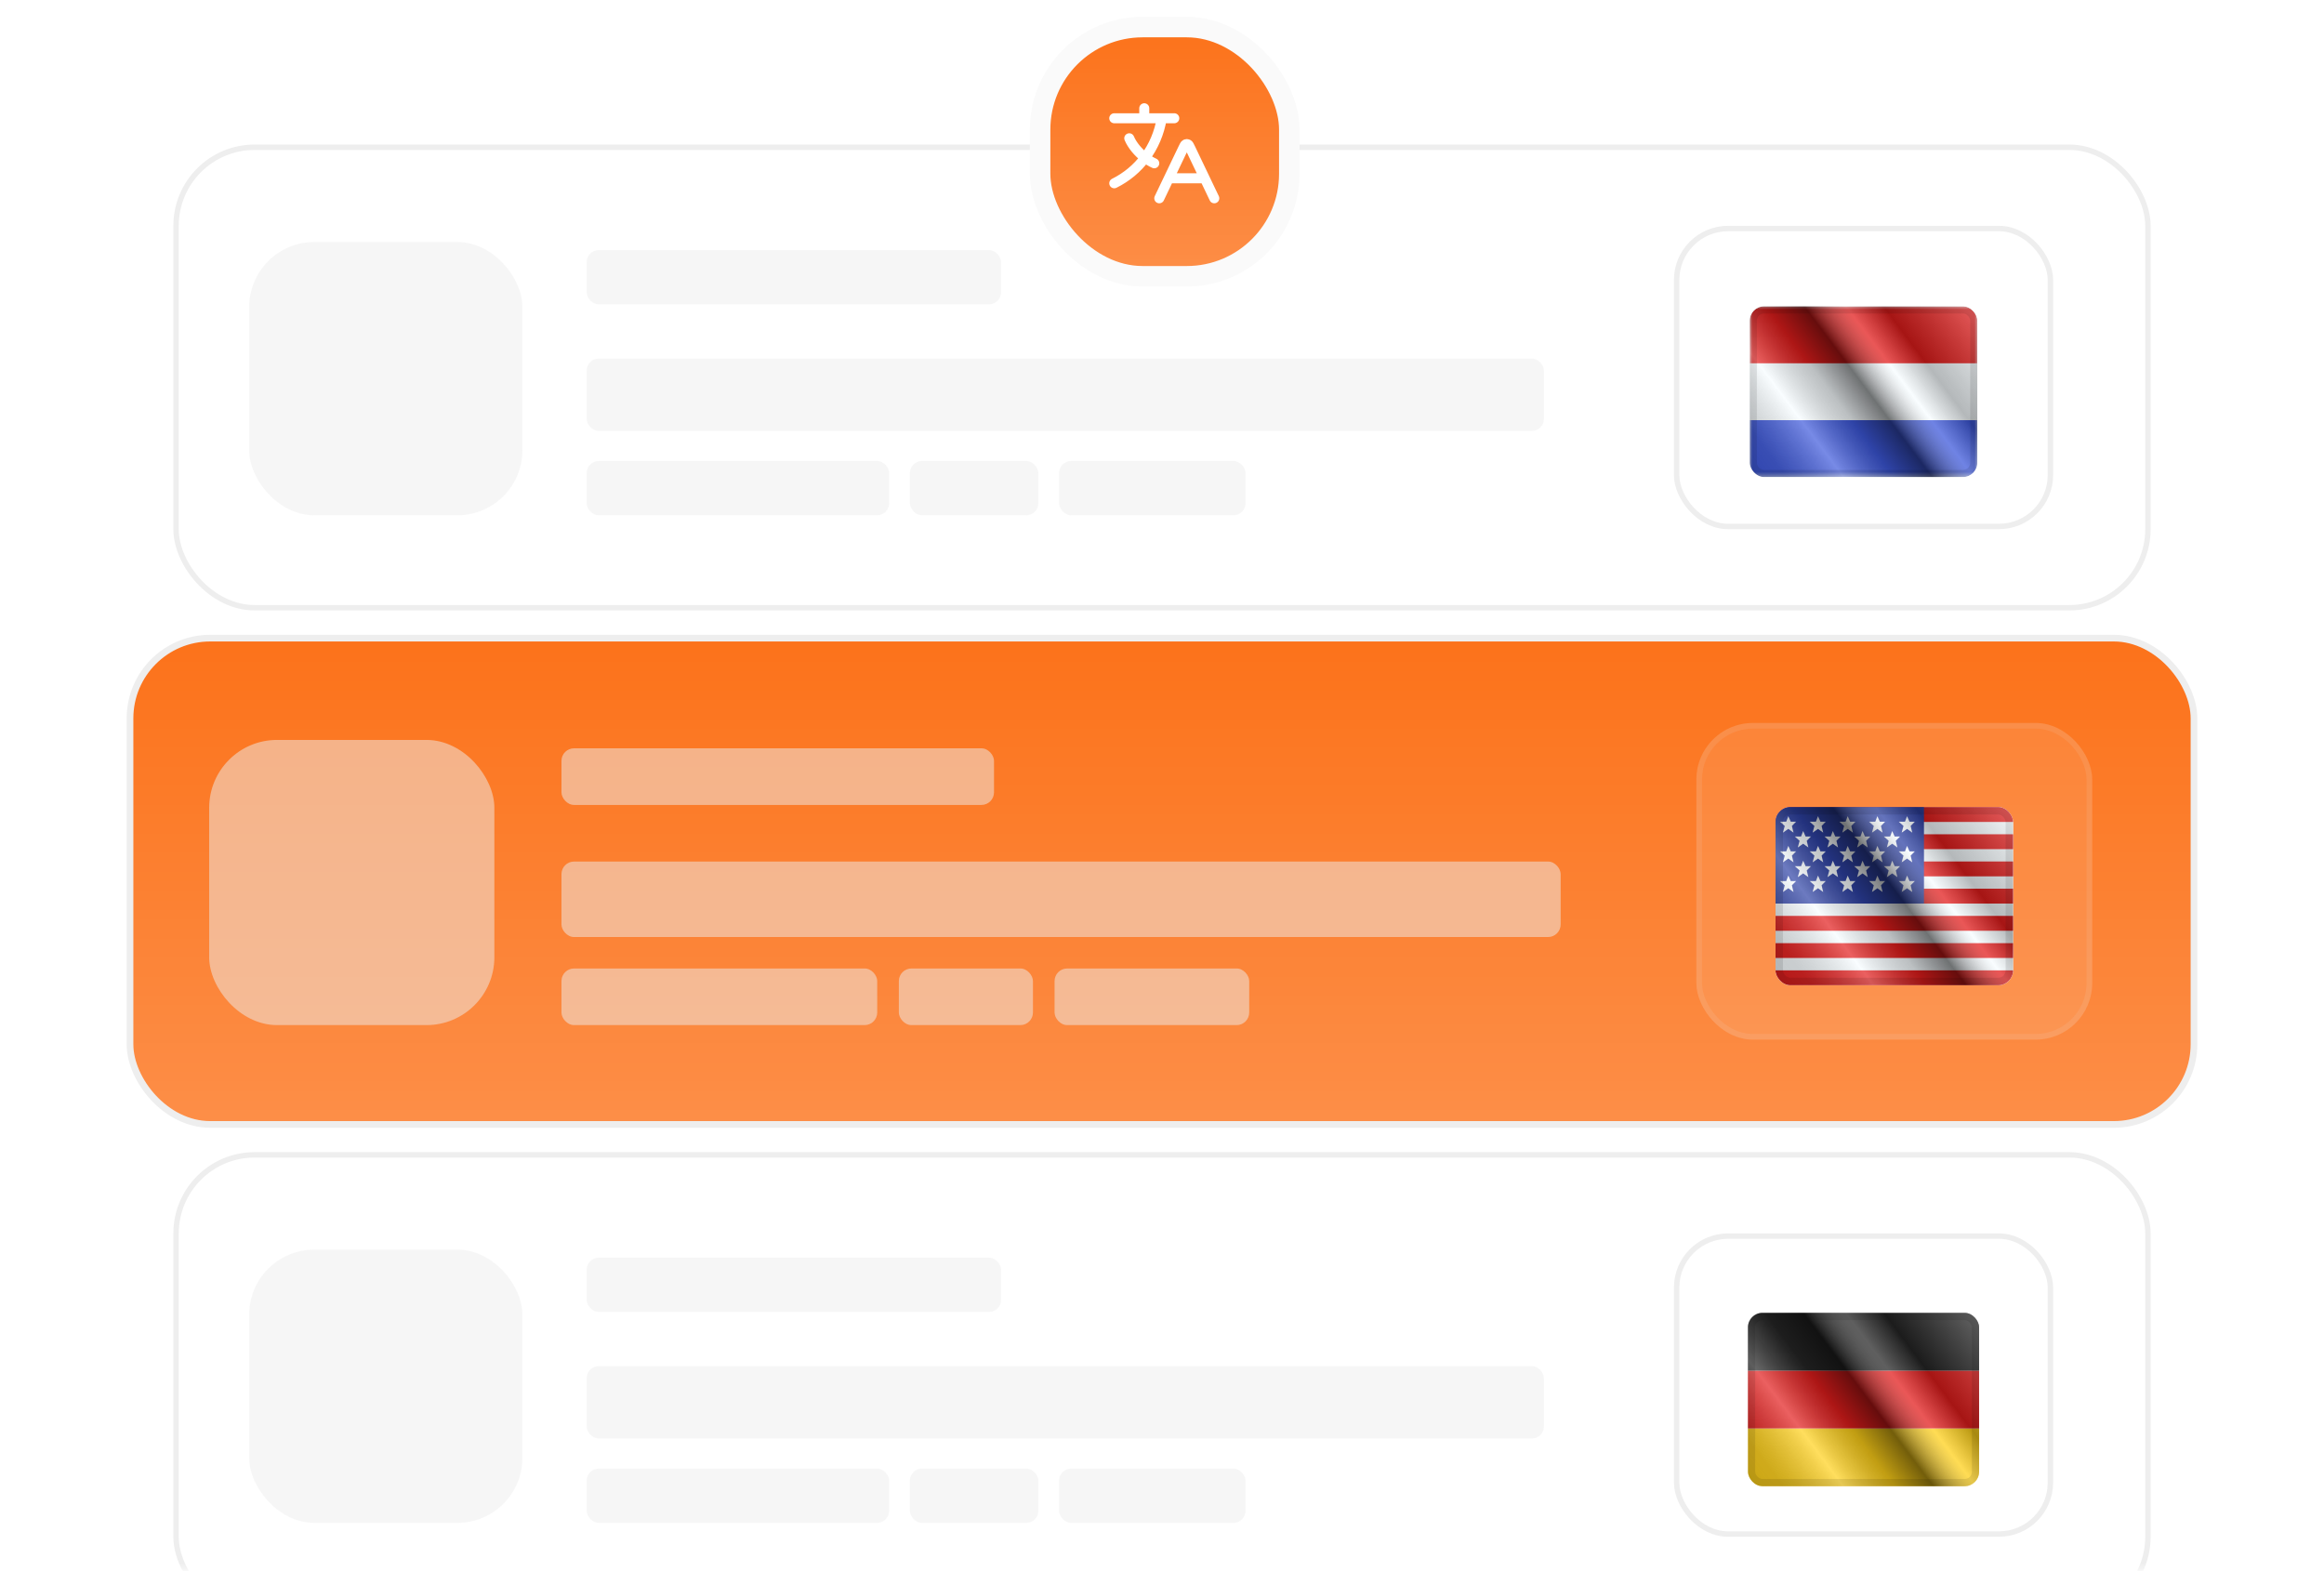 <svg width="429" height="290" viewBox="0 0 429 290" fill="none" xmlns="http://www.w3.org/2000/svg">
<mask id="mask0_12_4548" style="mask-type:alpha" maskUnits="userSpaceOnUse" x="0" y="8" width="429" height="282">
<rect y="8.684" width="429" height="281" fill="#D9D9D9"/>
</mask>
<g mask="url(#mask0_12_4548)">
<rect x="32.5" y="27.184" width="364" height="85" rx="14.5" fill="white" stroke="#EEEEEE"/>
<rect x="24" y="117.799" width="381" height="89.77" rx="14.803" fill="#FC721A"/>
<rect x="24" y="117.799" width="381" height="89.77" rx="14.803" fill="url(#paint0_linear_12_4548)" fill-opacity="0.2"/>
<rect x="24" y="117.799" width="381" height="89.77" rx="14.803" stroke="#EEEEEE" stroke-width="1.234"/>
<rect x="313.143" y="133.456" width="73.069" height="58.455" rx="10.438" fill="white" fill-opacity="0.1"/>
<rect x="313.664" y="133.978" width="72.025" height="57.411" rx="9.916" stroke="#EEEEEE" stroke-opacity="0.1" stroke-width="1.044"/>
<g filter="url(#filter0_d_12_4548)">
<g clip-path="url(#clip0_12_4548)">
<g clip-path="url(#clip1_12_4548)">
<rect width="43.841" height="32.881" transform="translate(327.756 146.243)" fill="white"/>
<path fill-rule="evenodd" clip-rule="evenodd" d="M327.756 146.243H371.597V179.124H327.756V146.243Z" fill="#F7FCFF"/>
<path fill-rule="evenodd" clip-rule="evenodd" d="M327.756 166.337V169.077H371.597V166.337H327.756Z" fill="#E31D1C"/>
<path fill-rule="evenodd" clip-rule="evenodd" d="M327.756 171.361V174.101H371.597V171.361H327.756Z" fill="#E31D1C"/>
<path fill-rule="evenodd" clip-rule="evenodd" d="M327.756 156.291V159.031H371.597V156.291H327.756Z" fill="#E31D1C"/>
<path fill-rule="evenodd" clip-rule="evenodd" d="M327.756 176.384V179.124H371.597V176.384H327.756Z" fill="#E31D1C"/>
<path fill-rule="evenodd" clip-rule="evenodd" d="M327.756 161.313V164.054H371.597V161.313H327.756Z" fill="#E31D1C"/>
<path fill-rule="evenodd" clip-rule="evenodd" d="M327.756 146.243V148.983H371.597V146.243H327.756Z" fill="#E31D1C"/>
<path fill-rule="evenodd" clip-rule="evenodd" d="M327.756 151.267V154.007H371.597V151.267H327.756Z" fill="#E31D1C"/>
<rect x="327.756" y="146.243" width="27.401" height="17.81" fill="#2E42A5"/>
<path fill-rule="evenodd" clip-rule="evenodd" d="M330.115 150.269L329.121 150.966L329.457 149.726L328.573 148.939H329.727L330.114 147.927L330.568 148.939H331.551L330.778 149.726L331.077 150.966L330.115 150.269ZM335.595 150.269L334.601 150.966L334.937 149.726L334.053 148.939H335.207L335.594 147.927L336.048 148.939H337.031L336.259 149.726L336.558 150.966L335.595 150.269ZM340.081 150.966L341.076 150.269L342.038 150.966L341.739 149.726L342.511 148.939H341.528L341.074 147.927L340.687 148.939H339.534L340.417 149.726L340.081 150.966ZM346.556 150.269L345.561 150.966L345.897 149.726L345.014 148.939H346.167L346.554 147.927L347.008 148.939H347.992L347.219 149.726L347.518 150.966L346.556 150.269ZM329.121 156.447L330.115 155.749L331.078 156.447L330.778 155.206L331.551 154.42H330.568L330.114 153.407L329.727 154.42H328.573L329.457 155.206L329.121 156.447ZM335.595 155.749L334.601 156.447L334.937 155.206L334.053 154.42H335.207L335.594 153.407L336.048 154.42H337.031L336.259 155.206L336.558 156.447L335.595 155.749ZM340.081 156.447L341.076 155.749L342.038 156.447L341.739 155.206L342.511 154.42H341.528L341.074 153.407L340.687 154.42H339.534L340.417 155.206L340.081 156.447ZM346.556 155.749L345.561 156.447L345.897 155.206L345.014 154.42H346.167L346.554 153.407L347.008 154.42H347.992L347.219 155.206L347.518 156.447L346.556 155.749ZM329.121 161.927L330.115 161.23L331.078 161.927L330.778 160.686L331.551 159.9H330.568L330.114 158.887L329.727 159.9H328.573L329.457 160.686L329.121 161.927ZM335.595 161.23L334.601 161.927L334.937 160.686L334.053 159.9H335.207L335.594 158.887L336.048 159.9H337.031L336.259 160.686L336.558 161.927L335.595 161.23ZM340.081 161.927L341.076 161.23L342.038 161.927L341.739 160.686L342.511 159.9H341.528L341.074 158.887L340.687 159.9H339.534L340.417 160.686L340.081 161.927ZM346.556 161.23L345.561 161.927L345.897 160.686L345.014 159.9H346.167L346.554 158.887L347.008 159.9H347.992L347.219 160.686L347.518 161.927L346.556 161.23ZM351.041 150.966L352.036 150.269L352.998 150.966L352.699 149.726L353.472 148.939H352.488L352.035 147.927L351.648 148.939H350.494L351.377 149.726L351.041 150.966ZM352.036 155.749L351.041 156.447L351.377 155.206L350.494 154.42H351.648L352.035 153.407L352.488 154.42H353.472L352.699 155.206L352.998 156.447L352.036 155.749ZM351.041 161.927L352.036 161.23L352.998 161.927L352.699 160.686L353.472 159.9H352.488L352.035 158.887L351.648 159.9H350.494L351.377 160.686L351.041 161.927ZM332.855 153.009L331.861 153.707L332.197 152.466L331.313 151.68H332.467L332.854 150.667L333.308 151.68H334.291L333.518 152.466L333.818 153.707L332.855 153.009ZM337.341 153.707L338.336 153.009L339.298 153.707L338.999 152.466L339.771 151.68H338.788L338.334 150.667L337.947 151.68H336.794L337.677 152.466L337.341 153.707ZM343.816 153.009L342.821 153.707L343.157 152.466L342.274 151.68H343.427L343.814 150.667L344.268 151.68H345.252L344.479 152.466L344.778 153.707L343.816 153.009ZM331.861 159.187L332.855 158.489L333.818 159.187L333.518 157.946L334.291 157.16H333.308L332.854 156.147L332.467 157.16H331.313L332.197 157.946L331.861 159.187ZM338.336 158.489L337.341 159.187L337.677 157.946L336.794 157.16H337.947L338.334 156.147L338.788 157.16H339.771L338.999 157.946L339.298 159.187L338.336 158.489ZM342.821 159.187L343.816 158.489L344.778 159.187L344.479 157.946L345.252 157.16H344.268L343.814 156.147L343.427 157.16H342.274L343.157 157.946L342.821 159.187ZM349.296 153.009L348.301 153.707L348.637 152.466L347.754 151.68H348.907L349.294 150.667L349.748 151.68H350.732L349.959 152.466L350.258 153.707L349.296 153.009ZM348.301 159.187L349.296 158.489L350.258 159.187L349.959 157.946L350.732 157.16H349.748L349.294 156.147L348.907 157.16H347.754L348.637 157.946L348.301 159.187Z" fill="#F7FCFF"/>
</g>
<rect x="327.756" y="146.243" width="43.841" height="32.881" fill="url(#paint1_linear_12_4548)" style="mix-blend-mode:overlay"/>
</g>
<rect x="328.441" y="146.928" width="42.471" height="31.511" rx="2.055" stroke="black" stroke-opacity="0.1" stroke-width="1.37" style="mix-blend-mode:multiply"/>
</g>
<rect x="32.5" y="213.184" width="364" height="85" rx="14.5" fill="white" stroke="#EEEEEE"/>
<rect opacity="0.5" x="46" y="44.684" width="50.433" height="50.433" rx="12" fill="#EEEEEE"/>
<rect opacity="0.5" x="108.299" y="66.192" width="176.701" height="13.35" rx="2.225" fill="#EEEEEE"/>
<rect opacity="0.5" x="108.299" y="85.104" width="55.84" height="10.012" rx="2.225" fill="#EEEEEE"/>
<rect opacity="0.5" x="108.299" y="46.167" width="76.494" height="10.012" rx="2.225" fill="#EEEEEE"/>
<rect opacity="0.5" x="167.964" y="85.104" width="23.713" height="10.012" rx="2.225" fill="#EEEEEE"/>
<rect opacity="0.5" x="195.501" y="85.104" width="34.422" height="10.012" rx="2.225" fill="#EEEEEE"/>
<rect opacity="0.5" x="38.613" y="136.588" width="52.644" height="52.644" rx="12.526" fill="#EEEEEE"/>
<rect opacity="0.5" x="103.644" y="159.04" width="184.446" height="13.935" rx="2.323" fill="#EEEEEE"/>
<rect opacity="0.5" x="103.644" y="178.78" width="58.288" height="10.451" rx="2.323" fill="#EEEEEE"/>
<rect opacity="0.5" x="103.644" y="138.137" width="79.847" height="10.451" rx="2.323" fill="#EEEEEE"/>
<rect opacity="0.5" x="165.924" y="178.78" width="24.753" height="10.451" rx="2.323" fill="#EEEEEE"/>
<rect opacity="0.5" x="194.669" y="178.78" width="35.931" height="10.451" rx="2.323" fill="#EEEEEE"/>
<rect opacity="0.5" x="46" y="230.684" width="50.433" height="50.433" rx="12" fill="#EEEEEE"/>
<rect opacity="0.5" x="108.299" y="252.192" width="176.701" height="13.35" rx="2.225" fill="#EEEEEE"/>
<rect opacity="0.5" x="108.299" y="271.104" width="55.84" height="10.012" rx="2.225" fill="#EEEEEE"/>
<rect opacity="0.5" x="108.299" y="232.167" width="76.494" height="10.012" rx="2.225" fill="#EEEEEE"/>
<rect opacity="0.5" x="167.964" y="271.104" width="23.713" height="10.012" rx="2.225" fill="#EEEEEE"/>
<rect opacity="0.5" x="195.501" y="271.104" width="34.422" height="10.012" rx="2.225" fill="#EEEEEE"/>
</g>
<rect x="309.5" y="228.184" width="69" height="55" rx="9.5" fill="white"/>
<rect x="309.5" y="228.184" width="69" height="55" rx="9.5" stroke="#EEEEEE"/>
<g filter="url(#filter1_d_12_4548)">
<g clip-path="url(#clip2_12_4548)">
<g clip-path="url(#clip3_12_4548)">
<rect width="42.667" height="32" transform="translate(322.667 239.684)" fill="white"/>
<path fill-rule="evenodd" clip-rule="evenodd" d="M322.667 261.017H365.334V271.684H322.667V261.017Z" fill="#FFD018"/>
<path fill-rule="evenodd" clip-rule="evenodd" d="M322.667 250.35H365.334V261.017H322.667V250.35Z" fill="#E31D1C"/>
<path fill-rule="evenodd" clip-rule="evenodd" d="M322.667 239.684H365.334V250.35H322.667V239.684Z" fill="#272727"/>
</g>
<rect x="322.667" y="239.684" width="42.667" height="32" fill="url(#paint2_linear_12_4548)" style="mix-blend-mode:overlay"/>
</g>
<rect x="323.334" y="240.35" width="41.333" height="30.667" rx="2" stroke="black" stroke-opacity="0.1" stroke-width="1.333" style="mix-blend-mode:multiply"/>
</g>
<rect x="309.5" y="42.184" width="69" height="55" rx="9.5" fill="white"/>
<rect x="309.5" y="42.184" width="69" height="55" rx="9.5" stroke="#EEEEEE"/>
<g filter="url(#filter2_d_12_4548)">
<g clip-path="url(#clip4_12_4548)">
<g clip-path="url(#clip5_12_4548)">
<rect width="42" height="31.5" transform="translate(323 53.934)" fill="white"/>
<path fill-rule="evenodd" clip-rule="evenodd" d="M323 53.934V85.434H365V53.934H323Z" fill="#F7FCFF"/>
<mask id="mask1_12_4548" style="mask-type:luminance" maskUnits="userSpaceOnUse" x="323" y="53" width="42" height="33">
<path fill-rule="evenodd" clip-rule="evenodd" d="M323 53.934V85.434H365V53.934H323Z" fill="white"/>
</mask>
<g mask="url(#mask1_12_4548)">
<path fill-rule="evenodd" clip-rule="evenodd" d="M323 53.934V64.434H365V53.934H323Z" fill="#E31D1C"/>
<path fill-rule="evenodd" clip-rule="evenodd" d="M323 74.934V85.434H365V74.934H323Z" fill="#3D58DB"/>
</g>
</g>
<rect x="323" y="53.934" width="42" height="31.5" fill="url(#paint3_linear_12_4548)" style="mix-blend-mode:overlay"/>
</g>
<rect x="323.656" y="54.59" width="40.688" height="30.188" rx="1.969" stroke="black" stroke-opacity="0.1" stroke-width="1.312" style="mix-blend-mode:multiply"/>
</g>
<rect x="192" y="5" width="46" height="46" rx="18.926" fill="#FC721A"/>
<rect x="192" y="5" width="46" height="46" rx="18.926" fill="url(#paint4_linear_12_4548)" fill-opacity="0.2"/>
<rect x="192" y="5" width="46" height="46" rx="18.926" stroke="#FAFAFA" stroke-width="3.785"/>
<path d="M215.763 32.911H222.387M215.763 32.911L213.997 36.605M215.763 32.911L218.409 27.38C218.622 26.934 218.728 26.711 218.874 26.64C219.001 26.579 219.149 26.579 219.276 26.64C219.422 26.711 219.528 26.934 219.741 27.38L222.387 32.911M222.387 32.911L224.153 36.605M205.687 21.831H211.227M211.227 21.831H214.458M211.227 21.831V19.984M214.458 21.831H216.767M214.458 21.831C214 24.562 212.937 27.035 211.379 29.111M211.379 29.111C211.931 29.534 212.508 29.887 213.073 30.141M211.379 29.111C210.131 28.154 209.013 26.842 208.457 25.524M211.379 29.111C209.898 31.086 207.969 32.7 205.687 33.835" stroke="white" stroke-width="1.847" stroke-linecap="round" stroke-linejoin="round"/>
<defs>
<filter id="filter0_d_12_4548" x="323.646" y="144.873" width="52.061" height="41.101" filterUnits="userSpaceOnUse" color-interpolation-filters="sRGB">
<feFlood flood-opacity="0" result="BackgroundImageFix"/>
<feColorMatrix in="SourceAlpha" type="matrix" values="0 0 0 0 0 0 0 0 0 0 0 0 0 0 0 0 0 0 127 0" result="hardAlpha"/>
<feOffset dy="2.74"/>
<feGaussianBlur stdDeviation="2.055"/>
<feColorMatrix type="matrix" values="0 0 0 0 0 0 0 0 0 0 0 0 0 0 0 0 0 0 0.1 0"/>
<feBlend mode="normal" in2="BackgroundImageFix" result="effect1_dropShadow_12_4548"/>
<feBlend mode="normal" in="SourceGraphic" in2="effect1_dropShadow_12_4548" result="shape"/>
</filter>
<filter id="filter1_d_12_4548" x="318.667" y="238.35" width="50.667" height="40" filterUnits="userSpaceOnUse" color-interpolation-filters="sRGB">
<feFlood flood-opacity="0" result="BackgroundImageFix"/>
<feColorMatrix in="SourceAlpha" type="matrix" values="0 0 0 0 0 0 0 0 0 0 0 0 0 0 0 0 0 0 127 0" result="hardAlpha"/>
<feOffset dy="2.667"/>
<feGaussianBlur stdDeviation="2"/>
<feColorMatrix type="matrix" values="0 0 0 0 0 0 0 0 0 0 0 0 0 0 0 0 0 0 0.1 0"/>
<feBlend mode="normal" in2="BackgroundImageFix" result="effect1_dropShadow_12_4548"/>
<feBlend mode="normal" in="SourceGraphic" in2="effect1_dropShadow_12_4548" result="shape"/>
</filter>
<filter id="filter2_d_12_4548" x="319.062" y="52.621" width="49.875" height="39.375" filterUnits="userSpaceOnUse" color-interpolation-filters="sRGB">
<feFlood flood-opacity="0" result="BackgroundImageFix"/>
<feColorMatrix in="SourceAlpha" type="matrix" values="0 0 0 0 0 0 0 0 0 0 0 0 0 0 0 0 0 0 127 0" result="hardAlpha"/>
<feOffset dy="2.625"/>
<feGaussianBlur stdDeviation="1.969"/>
<feColorMatrix type="matrix" values="0 0 0 0 0 0 0 0 0 0 0 0 0 0 0 0 0 0 0.1 0"/>
<feBlend mode="normal" in2="BackgroundImageFix" result="effect1_dropShadow_12_4548"/>
<feBlend mode="normal" in="SourceGraphic" in2="effect1_dropShadow_12_4548" result="shape"/>
</filter>
<linearGradient id="paint0_linear_12_4548" x1="214.5" y1="117.799" x2="214.5" y2="207.569" gradientUnits="userSpaceOnUse">
<stop stop-color="white" stop-opacity="0"/>
<stop offset="1" stop-color="white"/>
</linearGradient>
<linearGradient id="paint1_linear_12_4548" x1="371.597" y1="146.243" x2="327.756" y2="179.124" gradientUnits="userSpaceOnUse">
<stop stop-color="white" stop-opacity="0.3"/>
<stop offset="0.263" stop-opacity="0.27"/>
<stop offset="0.37" stop-color="white" stop-opacity="0.26"/>
<stop offset="0.487" stop-opacity="0.55"/>
<stop offset="0.594" stop-opacity="0.24"/>
<stop offset="0.736" stop-color="white" stop-opacity="0.3"/>
<stop offset="0.901" stop-color="#272727" stop-opacity="0.22"/>
<stop offset="1" stop-opacity="0.2"/>
</linearGradient>
<linearGradient id="paint2_linear_12_4548" x1="365.334" y1="239.684" x2="322.667" y2="271.684" gradientUnits="userSpaceOnUse">
<stop stop-color="white" stop-opacity="0.3"/>
<stop offset="0.263" stop-opacity="0.27"/>
<stop offset="0.37" stop-color="white" stop-opacity="0.26"/>
<stop offset="0.487" stop-opacity="0.55"/>
<stop offset="0.594" stop-opacity="0.24"/>
<stop offset="0.736" stop-color="white" stop-opacity="0.3"/>
<stop offset="0.901" stop-color="#272727" stop-opacity="0.22"/>
<stop offset="1" stop-opacity="0.2"/>
</linearGradient>
<linearGradient id="paint3_linear_12_4548" x1="365" y1="53.934" x2="323" y2="85.434" gradientUnits="userSpaceOnUse">
<stop stop-color="white" stop-opacity="0.3"/>
<stop offset="0.263" stop-opacity="0.27"/>
<stop offset="0.37" stop-color="white" stop-opacity="0.26"/>
<stop offset="0.487" stop-opacity="0.55"/>
<stop offset="0.594" stop-opacity="0.24"/>
<stop offset="0.736" stop-color="white" stop-opacity="0.3"/>
<stop offset="0.901" stop-color="#272727" stop-opacity="0.22"/>
<stop offset="1" stop-opacity="0.2"/>
</linearGradient>
<linearGradient id="paint4_linear_12_4548" x1="215" y1="5" x2="215" y2="51" gradientUnits="userSpaceOnUse">
<stop stop-color="white" stop-opacity="0"/>
<stop offset="1" stop-color="white"/>
</linearGradient>
<clipPath id="clip0_12_4548">
<rect x="327.756" y="146.243" width="43.841" height="32.881" rx="2.74" fill="white"/>
</clipPath>
<clipPath id="clip1_12_4548">
<rect width="43.841" height="32.881" fill="white" transform="translate(327.756 146.243)"/>
</clipPath>
<clipPath id="clip2_12_4548">
<rect x="322.667" y="239.684" width="42.667" height="32" rx="2.667" fill="white"/>
</clipPath>
<clipPath id="clip3_12_4548">
<rect width="42.667" height="32" fill="white" transform="translate(322.667 239.684)"/>
</clipPath>
<clipPath id="clip4_12_4548">
<rect x="323" y="53.934" width="42" height="31.5" rx="2.625" fill="white"/>
</clipPath>
<clipPath id="clip5_12_4548">
<rect width="42" height="31.5" fill="white" transform="translate(323 53.934)"/>
</clipPath>
</defs>
</svg>
